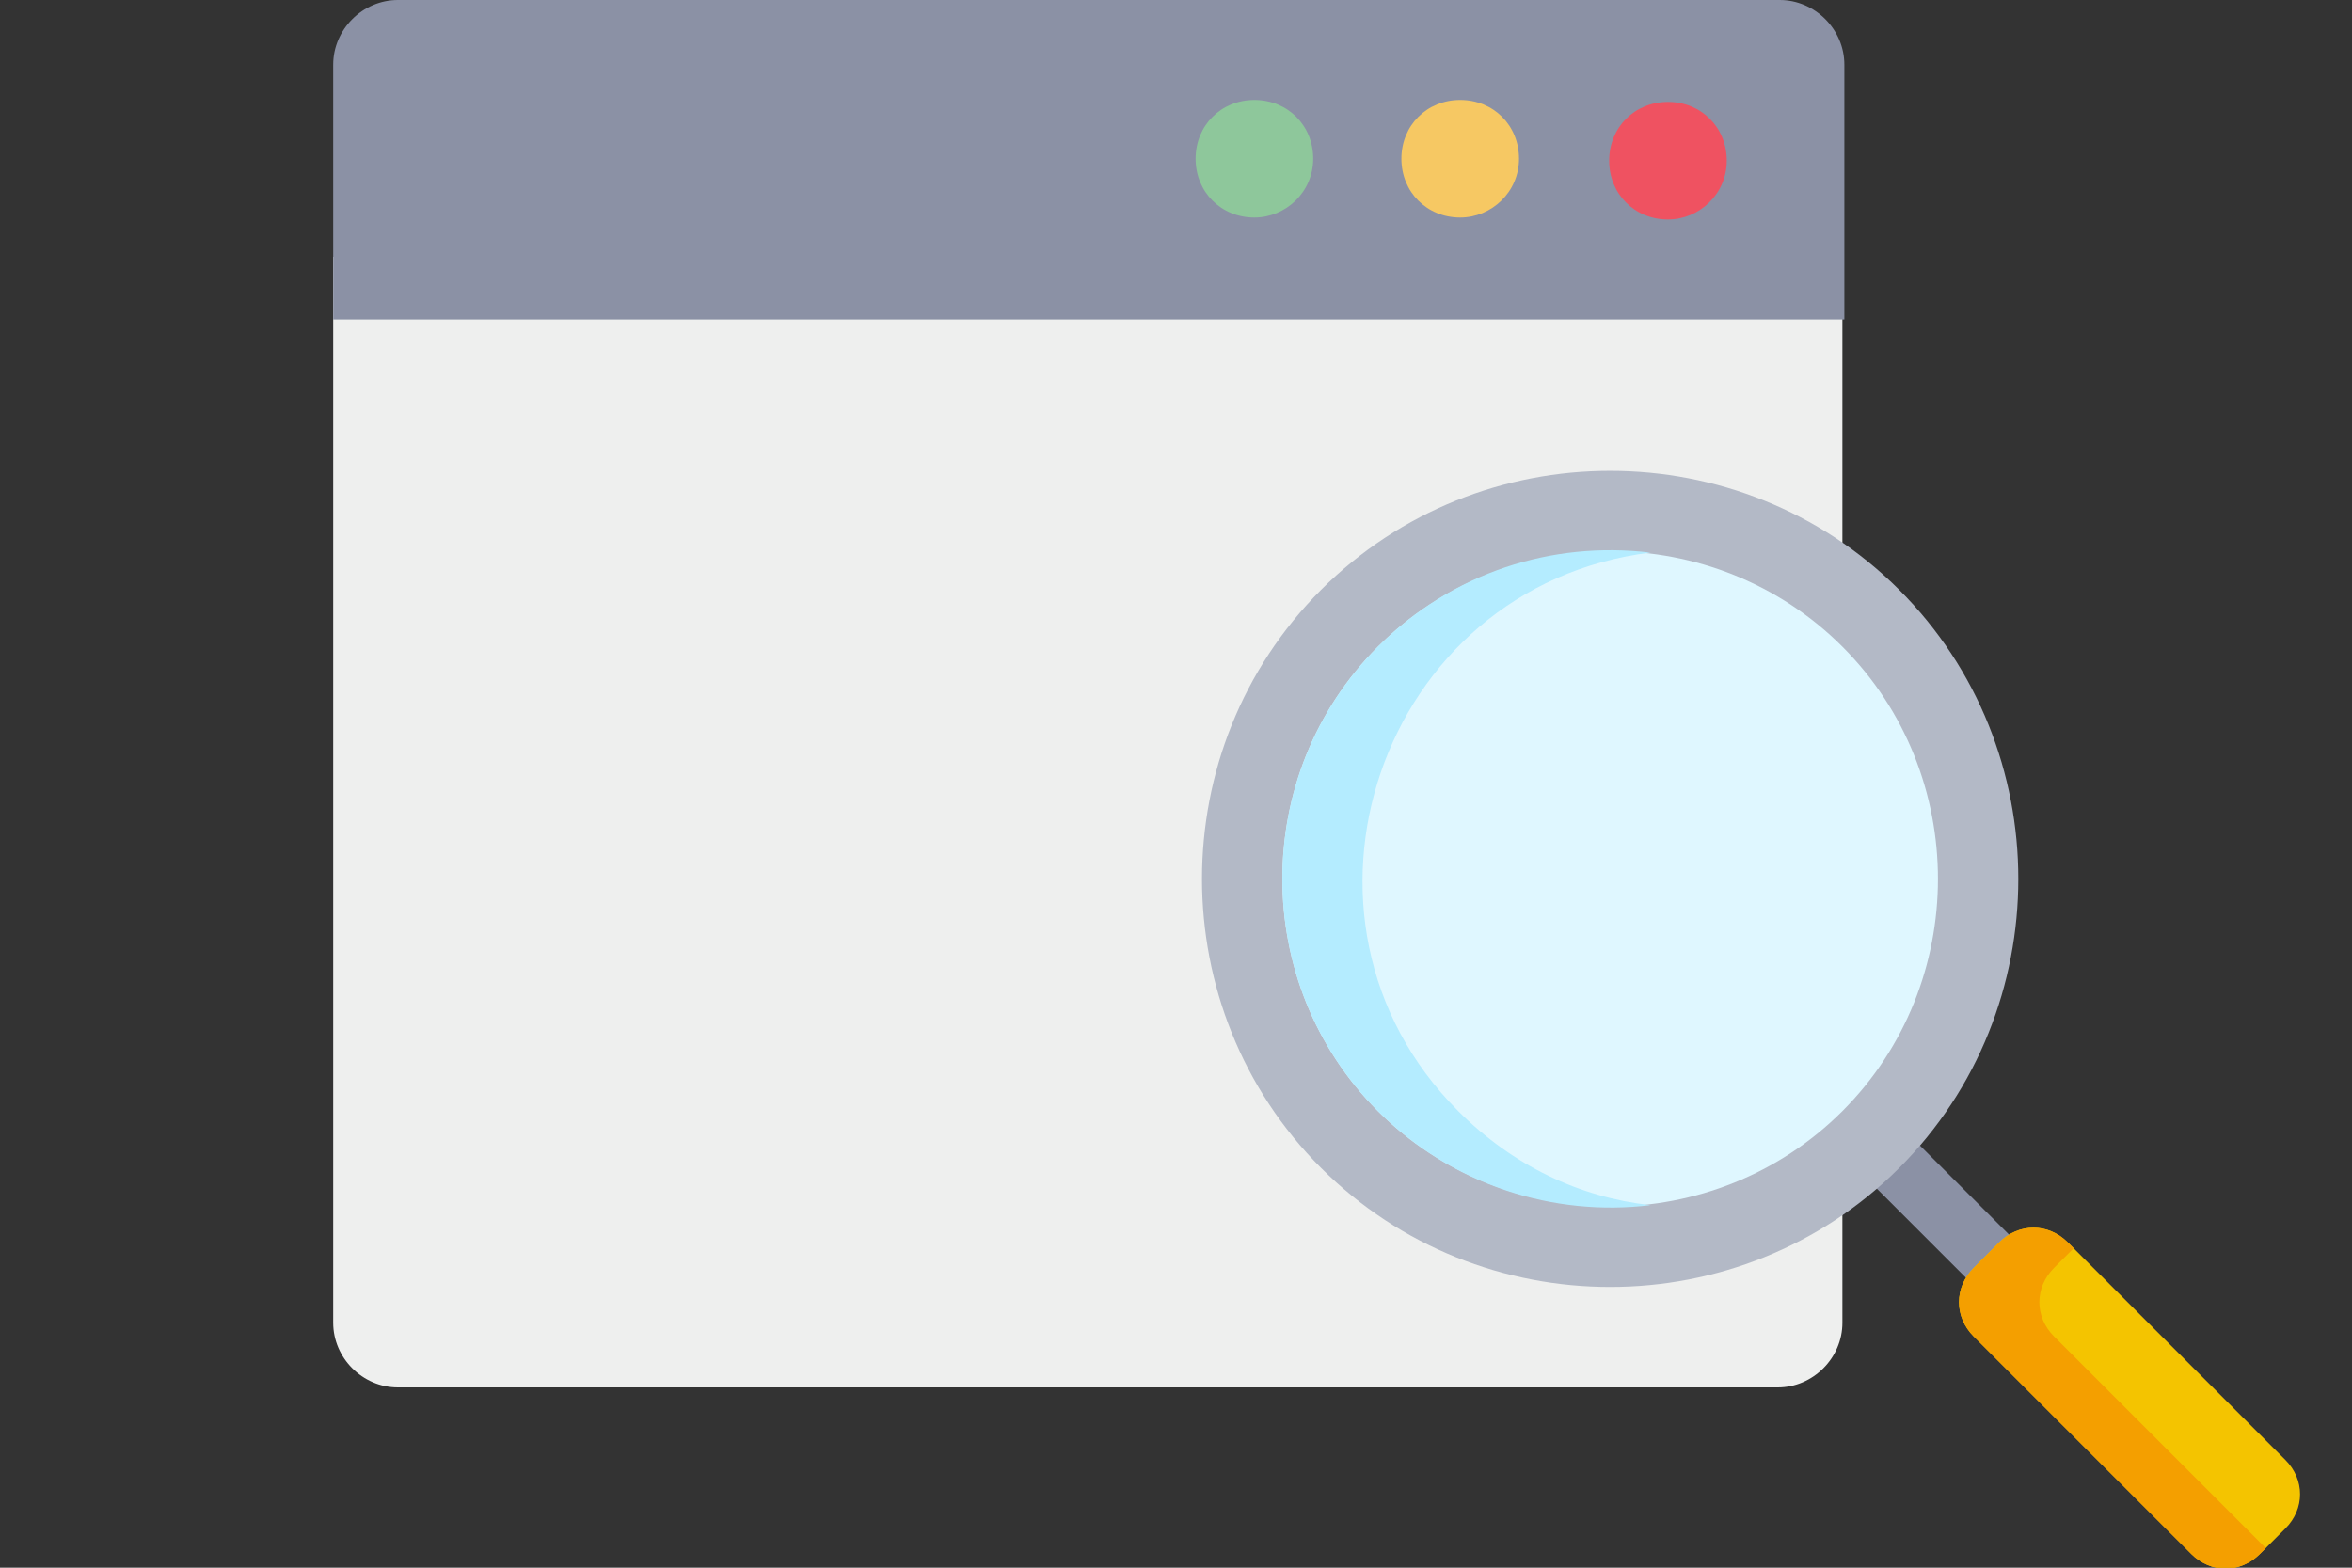<?xml version="1.0" encoding="UTF-8"?>
<svg id="_レイヤー_1" data-name="レイヤー 1" xmlns="http://www.w3.org/2000/svg" version="1.1" viewBox="0 0 120 80">
  <rect x="0" y="0" width="120" height="80" fill="#333333" stroke="none"/>
  <defs>
    <style>
      .cls-1 {
        fill: #8b91a5;
      }

      .cls-1, .cls-2, .cls-3, .cls-4, .cls-5, .cls-6, .cls-7, .cls-8, .cls-9, .cls-10 {
        stroke-width: 0px;
      }

      .cls-2 {
        fill: #f4c400;
      }

      .cls-3 {
        fill: #f6c863;
      }

      .cls-4 {
        fill: #b3b9c6;
      }

      .cls-5 {
        fill: #8ec79b;
      }

      .cls-6 {
        fill: #dff7ff;
      }

      .cls-7 {
        fill: #eeefee;
      }

      .cls-8 {
        fill: #f49f00;
      }

      .cls-9 {
        fill: #b4ecff;
      }

      .cls-10 {
        fill: #ef5261;
      }
    </style>
  </defs>
  <path class="cls-7" d="M17,13.1v54.4c0,1.8,1.5,3.3,3.3,3.3h70.4c1.8,0,3.3-1.5,3.3-3.3V13.1H17Z"/>
  <path class="cls-1" d="M90.8,0H20.3c-1.8,0-3.3,1.5-3.3,3.3v13h77.1V3.3c0-1.8-1.5-3.3-3.3-3.3Z"/>
  <path class="cls-5" d="M64,11.1c1.6,0,3-1.3,3-3s-1.3-3-3-3-3,1.3-3,3,1.3,3,3,3Z"/>
  <path class="cls-3" d="M74.5,11.1c1.6,0,3-1.3,3-3s-1.3-3-3-3-3,1.3-3,3,1.3,3,3,3Z"/>
  <path class="cls-10" d="M85.1,11.2c1.6,0,3-1.3,3-3s-1.3-3-3-3-3,1.3-3,3,1.3,3,3,3Z"/>
  <path class="cls-1" d="M101,65.9l-5.7-5.7c-.6-.6-.6-1.6,0-2.2.6-.6,1.6-.6,2.2,0l5.7,5.7c.6.6.6,1.6,0,2.2-.6.6-1.6.6-2.2,0Z"/>
  <path class="cls-2" d="M102,63.4l-1.3,1.3c-1,1-1,2.5,0,3.5l11.1,11.1c1,1,2.5,1,3.5,0l1.3-1.3c1-1,1-2.5,0-3.5l-11.1-11.1c-1-1-2.5-1-3.5,0Z"/>
  <path class="cls-8" d="M104.8,68.2c-1-1-1-2.5,0-3.5l1-1-.3-.3c-1-1-2.5-1-3.5,0l-1.3,1.3c-1,1-1,2.5,0,3.5l11.1,11.1c1,1,2.5,1,3.5,0l.3-.3-10.7-10.7h0Z"/>
  <path class="cls-4" d="M96.9,59.6c-8.1,8.1-21.4,8.1-29.5,0-8.1-8.1-8.1-21.4,0-29.5,8.1-8.1,21.4-8.1,29.5,0,8.1,8.1,8.1,21.4,0,29.5Z"/>
  <path class="cls-6" d="M70.3,33c-6.5,6.5-6.5,17.2,0,23.7,6.5,6.5,17.2,6.5,23.7,0,6.5-6.5,6.5-17.2,0-23.7-6.5-6.5-17.2-6.5-23.7,0Z"/>
  <path class="cls-9" d="M74.4,56.7c-9.8-9.8-4-26.8,9.8-28.5-5-.6-10.1,1-13.9,4.8-6.5,6.5-6.5,17.2,0,23.7,3.8,3.8,9,5.4,13.9,4.8-3.6-.4-7-2-9.8-4.8Z"/>
</svg>